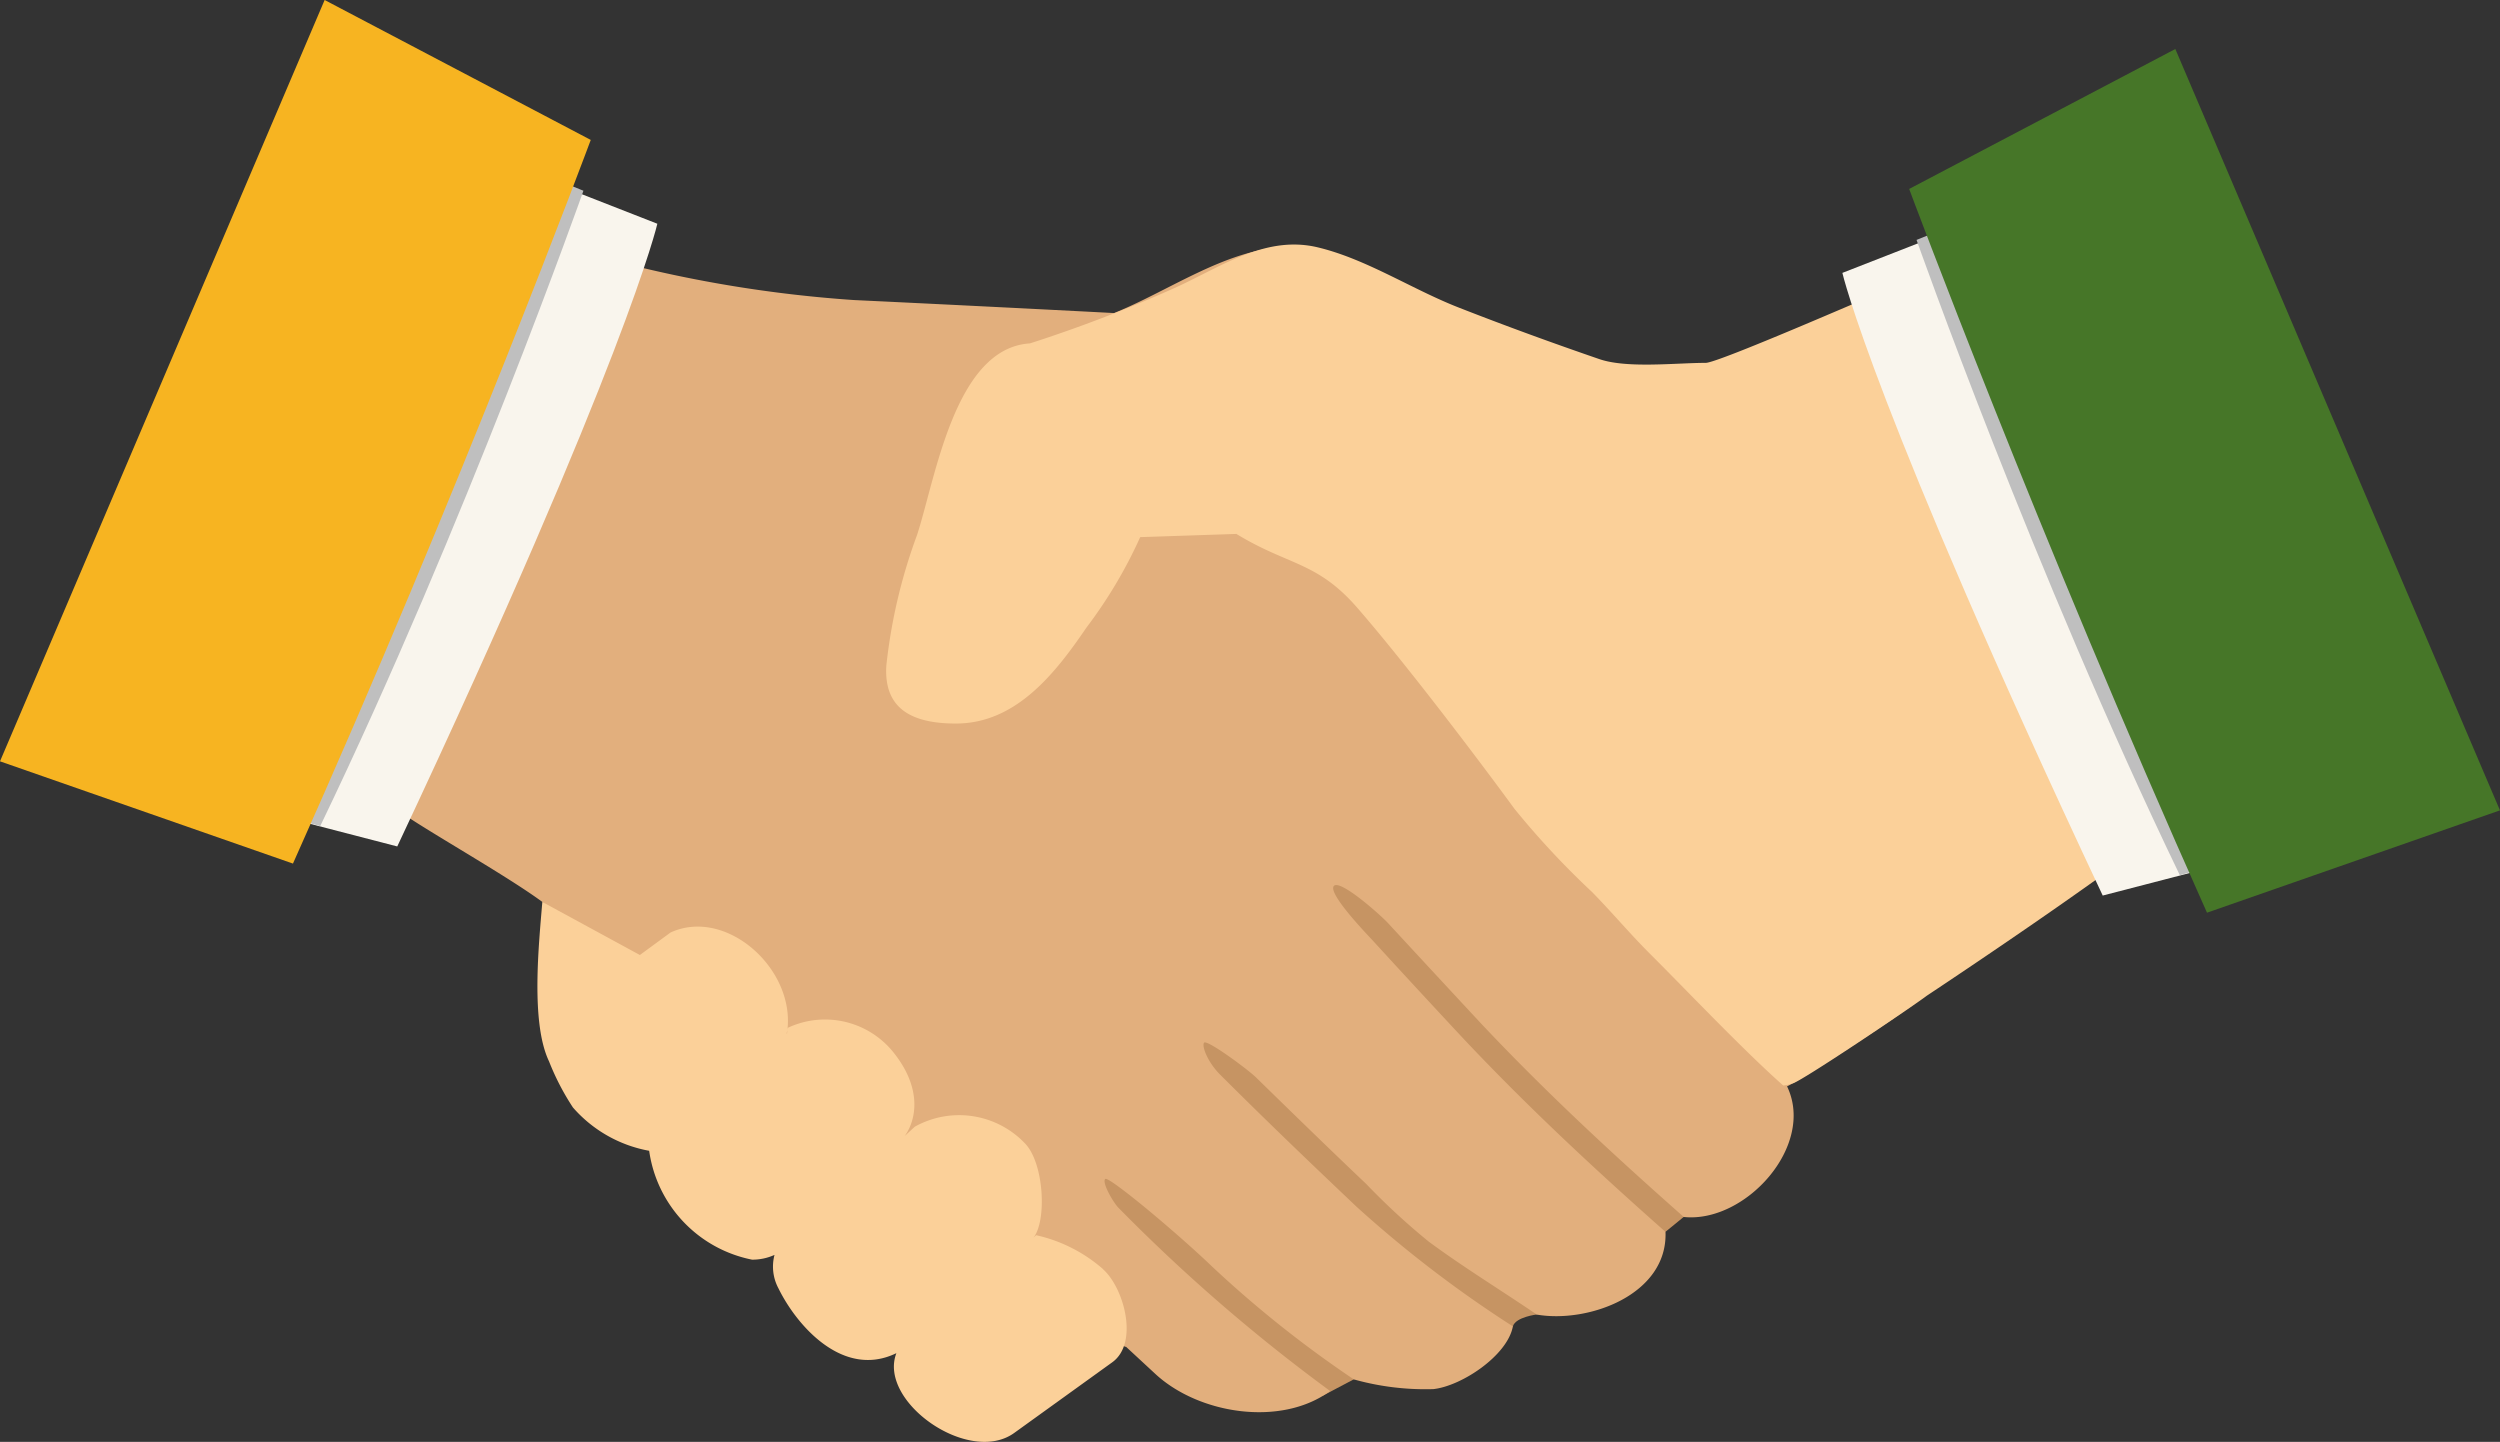 <svg id="Group_119" data-name="Group 119" xmlns="http://www.w3.org/2000/svg" xmlns:xlink="http://www.w3.org/1999/xlink" width="126.296" height="72.84" viewBox="0 0 126.296 72.84">
  <rect x="0" y="0" width="126.296" height="72.84" fill="#333333" stroke="none"/>
  <defs>
    <clipPath id="clip-path">
      <rect id="Rectangle_156" data-name="Rectangle 156" width="126.296" height="72.84" fill="none"/>
    </clipPath>
  </defs>
  <g id="Group_118" data-name="Group 118" clip-path="url(#clip-path)">
    <path id="Path_204" data-name="Path 204" d="M127.058,91.926l-1.96.314-.918.75-6.5,4.178s-1.059.12-1.21.594c-.155.457-8.034,2.68-8.034,2.68l-1.568.827L92.161,89.01l7.47-16.344,9.977-1.861Z" transform="translate(-40.041 -30.762)" fill="#c69463"/>
    <path id="Path_205" data-name="Path 205" d="M103.715,29.2a87.5,87.5,0,0,1,7.5,11.22,80.249,80.249,0,0,1,4.179,8.48q1.046,2.469,1.891,5.006c.526,1.577-.646,2.791-1.8,3.765-.389.31-1.974,1.671-3.963,3.067s-5.532,3.636-5.794,3.722c1.447,3.007-2.111,6.923-5.217,6.6-3.571-3.153-6.992-6.323-10.253-9.787q-2.351-2.528-4.687-5.058c-.4-.431-2.456-2.258-2.744-1.87s1.659,2.413,1.947,2.723C86.287,58.721,87.8,60.358,89.331,62c3.266,3.472,6.686,6.655,10.257,9.813.116,3.17-3.89,4.627-6.5,4.179-1.809-1.232-3.7-2.387-5.462-3.687a34.892,34.892,0,0,1-3.157-2.913c-1.875-1.779-3.714-3.571-5.557-5.372-.443-.434-2.512-1.955-2.637-1.762s.211,1.013.814,1.611c2.382,2.379,4.463,4.369,6.905,6.686a60,60,0,0,0,7.883,6.031c-.271,1.473-2.588,3.015-4.019,3.17a13.381,13.381,0,0,1-4.015-.491,56.7,56.7,0,0,1-7.172-5.712c-1.012-.973-2.878-2.6-4.136-3.584-.693-.543-1.189-.892-1.254-.827-.176.18.427,1.231.707,1.49a87.733,87.733,0,0,0,10.657,9.219c-2.451,1.809-6.582,1.189-8.8-.835l-1.512-1.4c-.249.362-29.547-22.323-29.482-22.47-1.861-1.369-5.988-3.678-7.289-4.626,3.441-7.19,9.188-22.9,10.937-27.76a64.929,64.929,0,0,0,12.092,1.978q6.565.313,13.139.657c2.71-1.089,5.553-3.153,8.512-3.332s5.613,1.829,8.249,2.884q3.548,1.4,7.138,2.66a28.964,28.964,0,0,0,5.113,1.592c1.043-.024,2.1-1.112,2.977,0,2.839,3.586-.258-.34,0,0" transform="translate(-15.449 -9.58)" fill="#e2af7d"/>
    <path id="Path_206" data-name="Path 206" d="M93.9,23.962a71.523,71.523,0,0,1-7.478,2.877c-3.791.237-4.756,6.763-5.7,9.671a27.344,27.344,0,0,0-1.555,6.61c-.137,2.216,1.344,2.923,3.515,2.923,3.054,0,5.04-2.568,6.6-4.855a23.6,23.6,0,0,0,2.71-4.562l4.859-.162,0,0c2.628,1.607,4.058,1.38,6.1,3.722,2.318,2.664,5.867,7.321,7.948,10.164a41.97,41.97,0,0,0,3.916,4.2c1.017,1.034,1.943,2.146,2.972,3.166,1.887,1.883,4.692,4.846,6.69,6.612a1.761,1.761,0,0,0,.456-.1c.31,0,6.078-3.886,6.8-4.437,0,0,13.022-8.611,14.026-10.261-2.887-8.915-10.456-17.978-16.279-25.308-.568.222-8.292,3.6-8.917,3.6-1.508,0-3.968.291-5.367-.187-2.37-.814-4.731-1.676-7.061-2.587-2.373-.918-4.695-2.465-7.159-3.058-2.589-.629-4.829.929-7.078,1.973-3.8,1.734.357-.168,0,0" transform="translate(-34.391 -9.491)" fill="#fbd099"/>
    <path id="Path_207" data-name="Path 207" d="M76.582,99.12A7.643,7.643,0,0,0,73.2,97.405l-.127.114c.671-.852.53-3.761-.438-4.754a4.592,4.592,0,0,0-5.565-.84l-.509.468h0c.537-.73.929-2.286-.495-4.13a4.429,4.429,0,0,0-5.407-1.336c-.01.042-.018.078-.028.118,0,.014,0,.028,0,.042-.007.048-.011.093-.016.139l-.019-.019c.012-.05.025-.107.038-.162.381-3.118-3.1-6.212-5.9-4.933L53.182,83.25l-4.928-2.68c-.172,2.12-.6,6.091.34,8.055A12.661,12.661,0,0,0,49.8,90.952a6.691,6.691,0,0,0,3.852,2.189,6.538,6.538,0,0,0,5.2,5.5,2.693,2.693,0,0,0,1.132-.241,2.32,2.32,0,0,0,.2,1.692c.933,1.905,3.281,4.575,5.957,3.272-.945,2.448,3.681,5.7,5.971,4.018l4.937-3.558c1.348-.973.594-3.756-.47-4.7" transform="translate(-20.857 -35.005)" fill="#fbd099"/>
    <path id="Path_208" data-name="Path 208" d="M42.111,17.631s-1.538,6.786-13.139,31.458l-8.482-2.2L34.267,14.564Z" transform="translate(-8.903 -6.328)" fill="#f9f5ed"/>
    <path id="Path_209" data-name="Path 209" d="M36.136,14.9S30.213,31.687,22.838,47l-7.5-2.18,13.935-32.7Z" transform="translate(-6.662 -5.265)" fill="#bfbfbf"/>
    <path id="Path_210" data-name="Path 210" d="M29.844,7.069S23.4,24.425,14.8,43.627L0,38.461,16.4,0Z" fill="#f7b421"/>
    <path id="Path_211" data-name="Path 211" d="M164.577,22.02s1.551,6.785,13.152,31.456l8.477-2.2L172.431,18.951Z" transform="translate(-71.503 -8.234)" fill="#f9f5ed"/>
    <path id="Path_212" data-name="Path 212" d="M171.2,19.29s5.923,16.783,13.3,32.093L192,49.2,178.067,16.5Z" transform="translate(-74.379 -7.17)" fill="#bfbfbf"/>
    <path id="Path_213" data-name="Path 213" d="M170.542,11.448S177,28.806,185.588,48.011l14.8-5.17-16.4-38.462Z" transform="translate(-74.094 -1.903)" fill="#467628"/>
  </g>
</svg>
